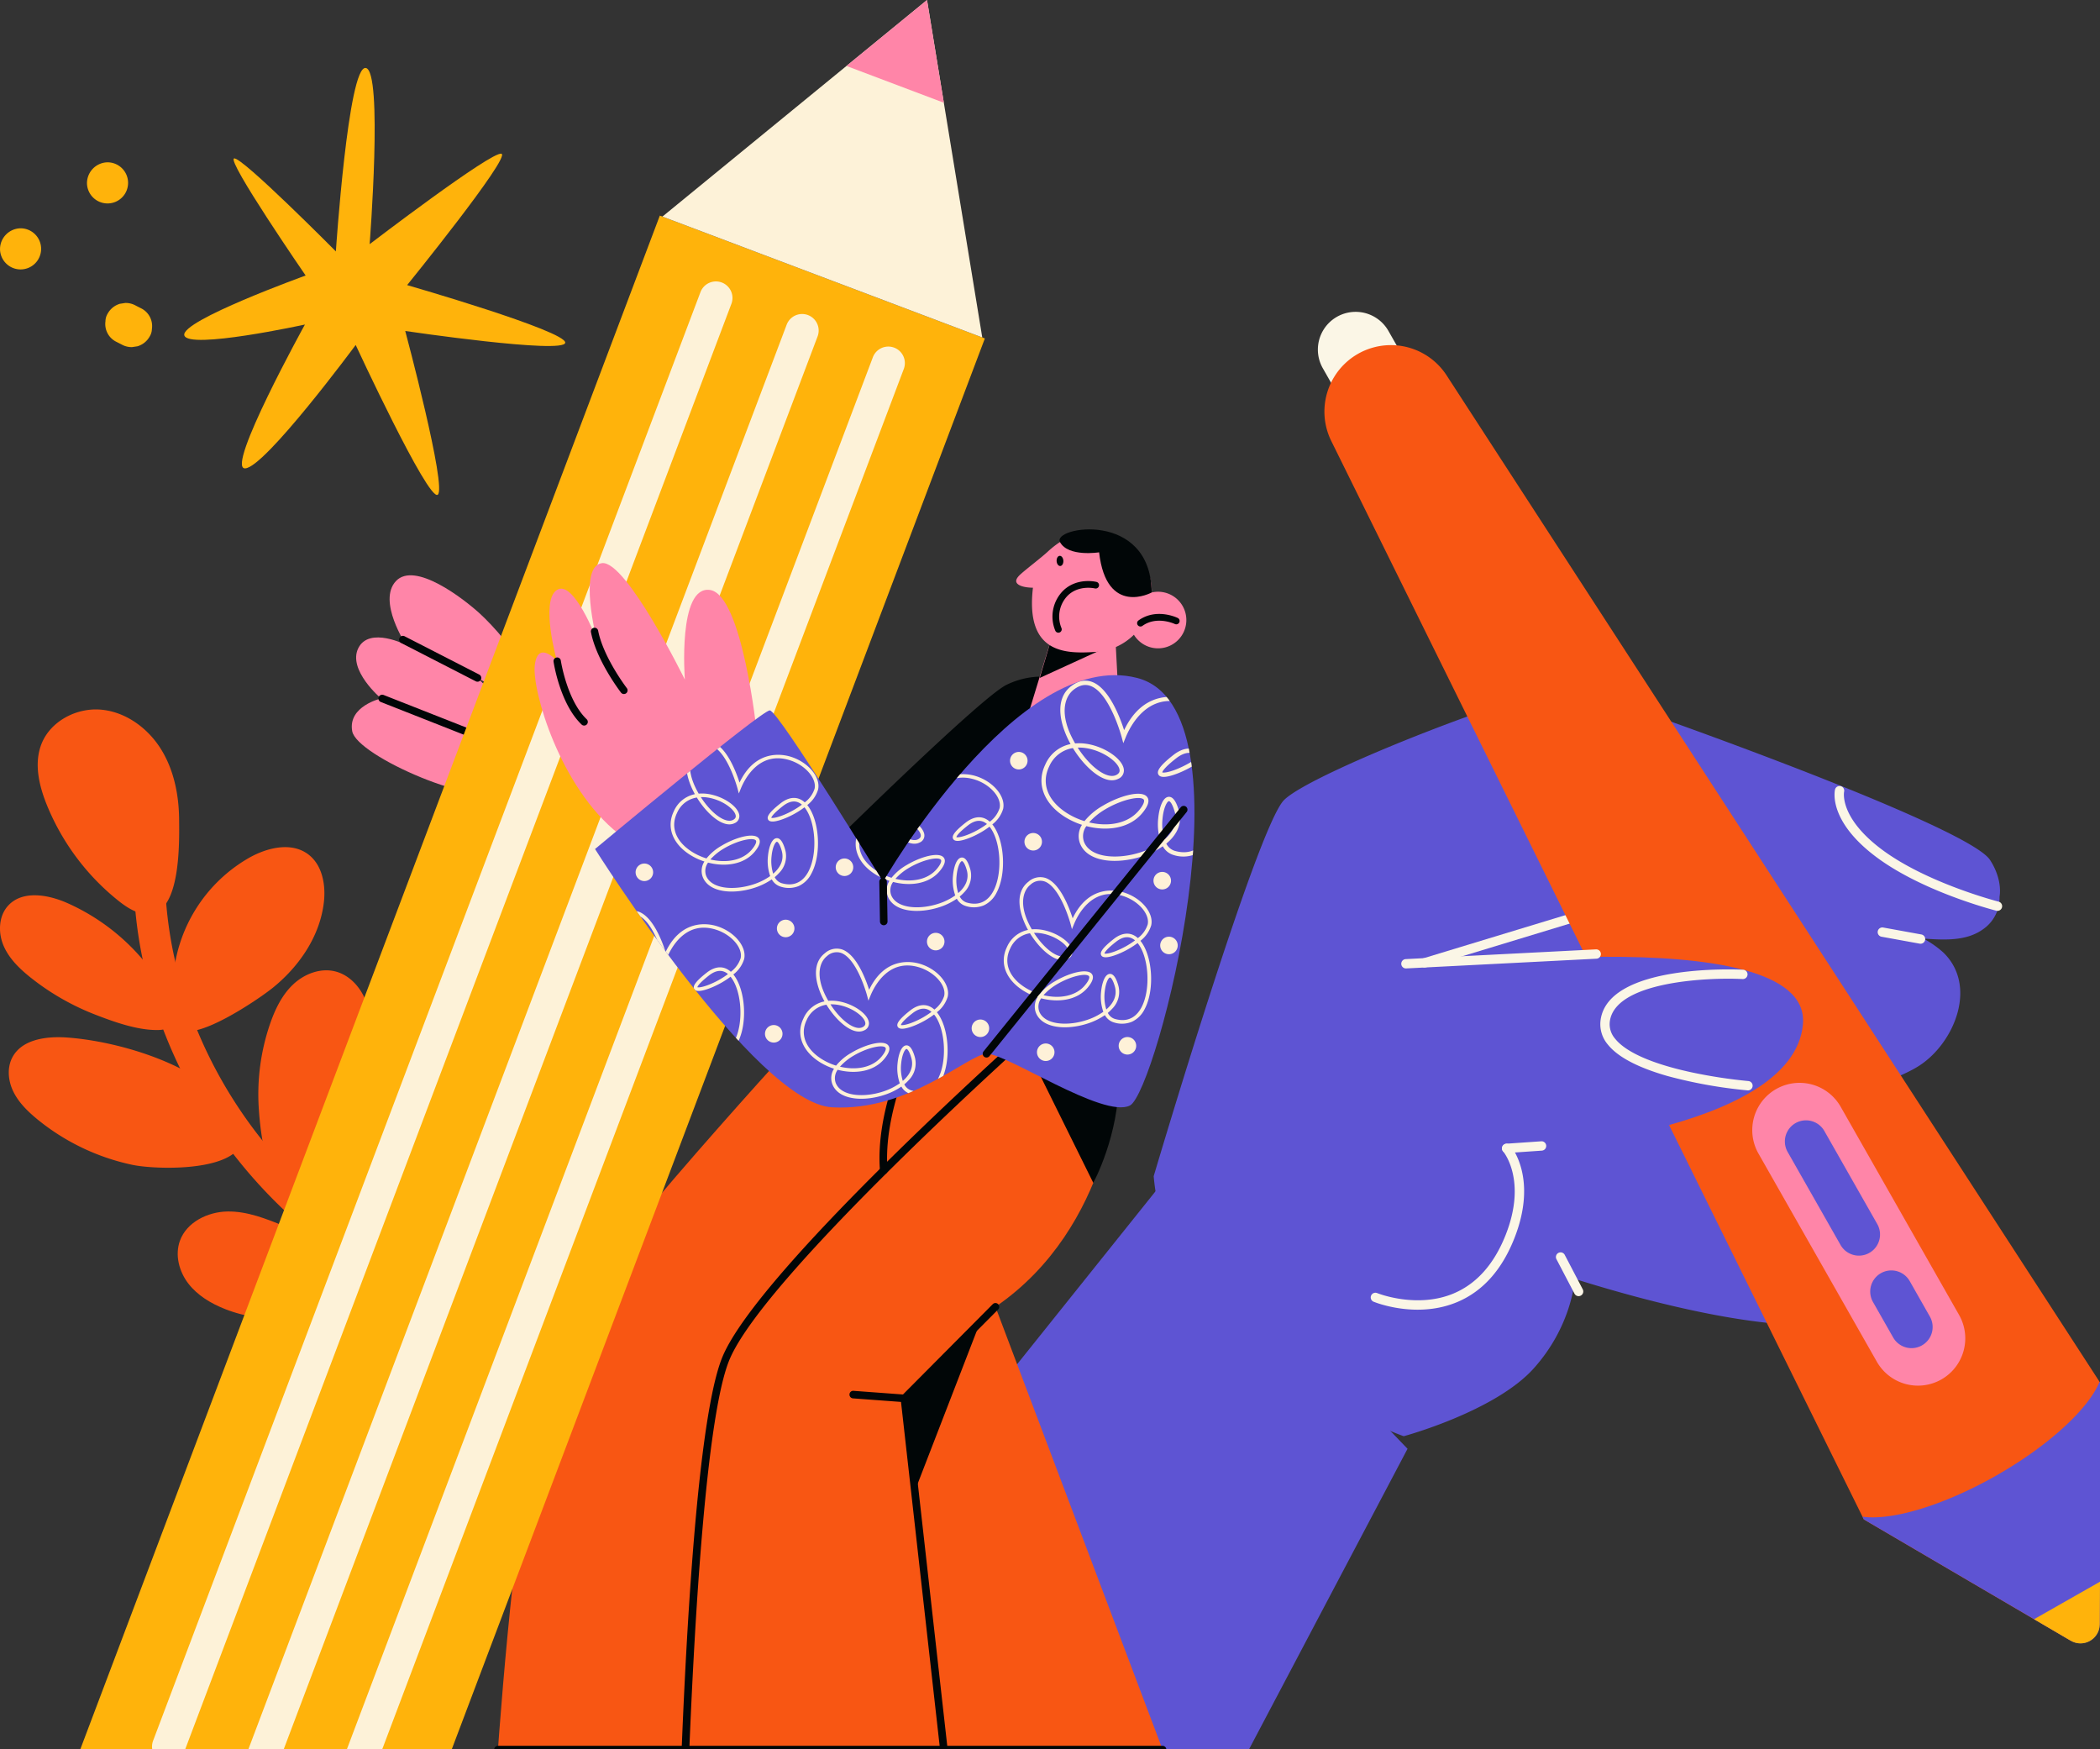 <svg xmlns="http://www.w3.org/2000/svg" xmlns:xlink="http://www.w3.org/1999/xlink" width="706" height="588" viewBox="0 0 706 588">
  <rect x="0" y="0" width="706" height="588" fill="#333333" stroke="none"/>
  <defs>
    <clipPath id="clip-path">
      <rect id="사각형_195" data-name="사각형 195" width="706" height="588" fill="#fff" stroke="#707070" stroke-width="1"/>
    </clipPath>
    <clipPath id="clip-path-2">
      <rect id="사각형_196" data-name="사각형 196" width="168.46" height="205.02" fill="none"/>
    </clipPath>
    <clipPath id="clip-path-3">
      <rect id="사각형_193" data-name="사각형 193" width="706.431" height="728.012" fill="none"/>
    </clipPath>
    <clipPath id="clip-path-4">
      <path id="패스_314" data-name="패스 314" d="M575.054,293.364c40.186,10.328,6.483,139.109-2.386,143.721-4.814,2.5-16.739-2.938-27.656-8.38-9.192-4.583-17.672-9.166-20.592-9-6.387.355-25.991,19.429-51.89,18.011s-79.72-86.836-79.72-86.836,55.92-46.6,58.758-46.6,38.084,57.6,38.084,57.6,39.829-69.434,77.946-69.442a29.85,29.85,0,0,1,7.457.933" transform="translate(-392.809 -292.431)" fill="none"/>
    </clipPath>
  </defs>
  <g id="마스크_그룹_6" data-name="마스크 그룹 6" clip-path="url(#clip-path)">
    <g id="그룹_78" data-name="그룹 78" transform="translate(0 238.49)">
      <g id="그룹_78-2" data-name="그룹 78" clip-path="url(#clip-path-2)">
        <path id="패스_321" data-name="패스 321" d="M18.385,64.037c4.269,58.034,45.878,111.2,101.185,129.3a5.276,5.276,0,1,1-3.28,10.029C57.023,183.973,12.437,127,7.862,64.811a5.276,5.276,0,0,1,10.523-.774" transform="translate(37.405)" fill="#f85613"/>
        <path id="패스_322" data-name="패스 322" d="M164.952,94.206c3.057,5.218,6.975,13.474-2.211,13.568-6.815.07-14.663-2.741-20.931-5.177a83.236,83.236,0,0,1-21.669-12.416c-3.741-2.979-7.321-6.418-9.183-10.823s-1.638-9.97,1.625-13.466c4.774-5.117,13.214-3.686,19.632-.895a71.279,71.279,0,0,1,32.737,29.209" transform="translate(-109.786)" fill="#f85613"/>
        <path id="패스_323" data-name="패스 323" d="M105.176,48.732c4.689,3.542,5.9,10.161,5.244,16-1.282,11.453-8.3,21.7-17.287,28.924-4.6,3.7-27.126,19.151-31.86,13.22-2.6-3.262-1.81-12.226-1.545-16.123A51,51,0,0,1,84.663,50.229c6.266-3.712,14.7-5.887,20.513-1.5" transform="translate(-1.529)" fill="#f85613"/>
        <path id="패스_324" data-name="패스 324" d="M149.6,13.247c4.407,7.02,6.091,15.475,6.16,23.763.059,7.128.65,31.212-10.039,31.76-3.89.2-7.437-2.108-10.479-4.54A79.59,79.59,0,0,1,111.3,32.124c-2.637-6.506-4.382-13.924-1.834-20.464C112.474,3.937,121.286-.664,129.541.078S145.192,6.227,149.6,13.247" transform="translate(-95.543)" fill="#f85613"/>
        <path id="패스_325" data-name="패스 325" d="M162.845,135.862C175.855,156,137.411,155.1,128.061,153.05a75.149,75.149,0,0,1-32.115-15.565c-3.059-2.562-5.97-5.445-7.717-9.033s-2.175-8-.3-11.525c3.232-6.063,11.427-7.117,18.281-6.64,17.685,1.233,46.275,9.541,56.633,25.575" transform="translate(-83.753)" fill="#f85613"/>
        <path id="패스_326" data-name="패스 326" d="M69.639,88.062c5.093,1.266,8.915,5.774,10.6,10.745s1.545,10.367,1.008,15.588c-1.374,13.359-5.913,40.892-19.243,47.848-14.842,7.746-17.533-19.584-18.069-28.36a72.908,72.908,0,0,1,3.76-28.05c1.684-4.9,3.979-9.738,7.728-13.315s9.186-5.706,14.215-4.456" transform="translate(43.05)" fill="#f85613"/>
        <path id="패스_327" data-name="패스 327" d="M25.84,122.032c5.094,1.266,8.916,5.774,10.6,10.745s1.545,10.367,1.008,15.588c-1.374,13.358-5.912,40.892-19.243,47.848C3.364,203.959.673,176.629.137,167.853A72.908,72.908,0,0,1,3.9,139.8c1.684-4.9,3.979-9.738,7.728-13.315s9.186-5.706,14.215-4.456" transform="translate(130.648)" fill="#f85613"/>
        <path id="패스_328" data-name="패스 328" d="M79.5,173.752c7.72,3.154,40.33,10.653,25.289,23.025-11.84,9.738-31.715,10.183-45.341,4.8-4.73-1.868-9.275-4.569-12.372-8.6s-4.537-9.567-2.816-14.352c2.257-6.275,9.344-9.749,16.012-9.853s13.054,2.461,19.228,4.983" transform="translate(16.223)" fill="#f85613"/>
      </g>
    </g>
    <g id="그룹_77" data-name="그룹 77" transform="translate(0 0.008)">
      <g id="그룹_72" data-name="그룹 72">
        <g id="그룹_71" data-name="그룹 71" clip-path="url(#clip-path-3)">
          <path id="패스_174" data-name="패스 174" d="M322.98,378.825a12.805,12.805,0,0,0,5.25-10.676c.663-4.089-.791-8.783-3.228-12.459-8.1-12.215-132.443-55.917-140.79-57.882s-87.4,28.325-96.587,37.86S43.871,462.045,43.871,462.045c5.054,59.6,84.055,87.409,84.055,87.409s30.685-8.287,43.709-22.8,13.8-30.078,13.8-30.078c55.755,17.449,87.2,17.879,92.381,12.468s1.368-13.372,1.368-13.372l-10.769-54.235c-.194-.976,8.1-4.432,8.873-4.812,4.34-2.127,8.7-4.207,13.049-6.322,3.64-1.771,7.563-3.239,10.968-5.449,11.689-7.589,19.643-26.688,8.079-37.96a33.626,33.626,0,0,0-6.712-4.721c1.1.075,2.2.144,3.3.2,5.876.293,12.1.136,17-3.547" transform="translate(343.991 -66.654)" fill="#5e54d3"/>
          <path id="패스_175" data-name="패스 175" d="M214.908,412.819a1.566,1.566,0,0,0,.884-.008L275.8,394.572a1.571,1.571,0,0,0-.914-3.006l-60.012,18.239a1.571,1.571,0,0,0,.029,3.014" transform="translate(263.606 -87.65)" fill="#fbf6e6"/>
          <path id="패스_176" data-name="패스 176" d="M320.221,191.614h0a12.691,12.691,0,0,1-17.306-4.757L284.243,154.03a12.691,12.691,0,0,1,22.063-12.549l18.672,32.828a12.691,12.691,0,0,1-4.757,17.306" transform="translate(160.476 -30.238)" fill="#fbf6e6"/>
          <path id="패스_177" data-name="패스 177" d="M261.175,498.859l-.27,41.809-.158,24.509-.093,14.3q-1.144.842-2.353,1.628a47.534,47.534,0,0,1-7.376,3.913l-12.34-7.231L217.439,565.39l-36.088-21.148-.462-.932L2.315,181.728A22.347,22.347,0,0,1,41.1,159.67L260.6,497.98Z" transform="translate(445.256 -33.467)" fill="#f85613"/>
          <path id="패스_178" data-name="패스 178" d="M80.286,599.389l-.27,41.809-.158,24.509L79.765,680v.006a6.463,6.463,0,0,1-9.73,5.535L57.7,678.313,36.55,665.92.462,644.772,0,643.84c9.675,1.422,27.081-3.638,44.915-13.781s31.07-22.506,34.8-31.548Z" transform="translate(626.145 -133.997)" fill="#5e54d3"/>
          <path id="패스_179" data-name="패스 179" d="M22.719,685.094l-.093,14.3v.006a6.462,6.462,0,0,1-9.73,5.535L.555,697.7Z" transform="translate(683.282 -153.382)" fill="#ffb30b"/>
          <path id="패스_180" data-name="패스 180" d="M122.49,568.725h0a15.9,15.9,0,0,1-21.683-5.96L61,492.776a15.9,15.9,0,0,1,27.644-15.723l39.809,69.989a15.9,15.9,0,0,1-5.961,21.683" transform="translate(530.173 -105.004)" fill="#ff85a8"/>
          <path id="패스_181" data-name="패스 181" d="M124.24,529.808h0a7.105,7.105,0,0,1-9.688-2.663L96.766,495.873a7.1,7.1,0,1,1,12.351-7.025L126.9,520.12a7.1,7.1,0,0,1-2.663,9.688" transform="translate(504.219 -108.641)" fill="#5e54d3"/>
          <path id="패스_182" data-name="패스 182" d="M90.441,575.46h0a7.1,7.1,0,0,1-9.688-2.663l-6.778-11.917a7.1,7.1,0,0,1,12.351-7.025L93.1,565.772a7.1,7.1,0,0,1-2.663,9.688" transform="translate(555.705 -123.195)" fill="#5e54d3"/>
          <path id="패스_183" data-name="패스 183" d="M265.616,437.113c3.279-36.8-136.45-17.808-136.45-17.808L169,479.663s93.337-5.752,96.617-42.55" transform="translate(340.511 -92.779)" fill="#5e54d3"/>
          <path id="패스_184" data-name="패스 184" d="M217.942,417.552a1.582,1.582,0,0,0,.509.057l63.935-3.267a1.571,1.571,0,1,0-.161-3.137l-63.934,3.267a1.571,1.571,0,0,0-.349,3.08" transform="translate(254.293 -92.062)" fill="#fbf6e6"/>
          <path id="패스_185" data-name="패스 185" d="M241.544,498.218a1.584,1.584,0,0,0,.538.056l11.758-.812a1.571,1.571,0,0,0-.217-3.134l-11.759.812a1.571,1.571,0,0,0-.321,3.078" transform="translate(264.55 -110.672)" fill="#fbf6e6"/>
          <path id="패스_186" data-name="패스 186" d="M278.05,545.669c-12.431,5.278-25.662-.012-25.872-.1a1.571,1.571,0,0,0-1.2,2.9,30.688,30.688,0,0,0,3.126,1.045c4.98,1.414,15.14,3.289,25.145-.946,8.478-3.589,14.9-10.761,19.081-21.313,8.026-20.241-.987-30.908-1.375-31.353a1.571,1.571,0,0,0-2.367,2.066c.082.094,8.15,9.649.823,28.129-3.858,9.73-9.7,16.313-17.359,19.567" transform="translate(210.752 -110.906)" fill="#fbf6e6"/>
          <path id="패스_187" data-name="패스 187" d="M231.583,557.1a1.57,1.57,0,0,0,1.82-2.239l-6.057-11.582a1.57,1.57,0,0,0-2.783,1.456l6.057,11.582a1.563,1.563,0,0,0,.963.783" transform="translate(298.701 -121.444)" fill="#fbf6e6"/>
          <path id="패스_188" data-name="패스 188" d="M91.626,406.875a1.571,1.571,0,0,0-.648-2.812l-12.859-2.337a1.571,1.571,0,0,0-.562,3.091l12.859,2.337a1.565,1.565,0,0,0,1.21-.279" transform="translate(554.971 -89.935)" fill="#fbf6e6"/>
          <path id="패스_189" data-name="패스 189" d="M198.8,423.12a1.571,1.571,0,1,0,.159-3.137c-1.842-.094-45.159-2.077-47.863,16.851a10.537,10.537,0,0,0,2.422,8.3c3.856,4.837,11.816,8.24,20.112,10.6a159.638,159.638,0,0,0,26.894,4.812,1.571,1.571,0,0,0,.259-3.131,169.026,169.026,0,0,1-19.225-2.958c-13.123-2.843-21.969-6.741-25.585-11.277a7.419,7.419,0,0,1-1.768-5.9c1.909-13.369,32.838-14.752,44.594-14.158" transform="translate(387.015 -94.005)" fill="#fbf6e6"/>
          <path id="패스_190" data-name="패스 190" d="M95.208,381.772c1.215.345,1.968.539,2.13.58a1.57,1.57,0,0,0,.775-3.044c-.24-.061-24.228-6.245-39.342-17.588-14.275-10.713-12.641-19.21-12.6-19.382a1.571,1.571,0,0,0-3.05-.75c-.106.423-2.421,10.494,13.768,22.645,13.1,9.831,31.988,15.74,38.323,17.539" transform="translate(573.804 -76.21)" fill="#fbf6e6"/>
          <path id="패스_191" data-name="패스 191" d="M300.511,584.595v135.25l40.469,70.811,99.358-188.35-5.741-5.976L356.289,514.9l-.667.836Z" transform="translate(32.862 -115.279)" fill="#5e54d3"/>
          <path id="패스_192" data-name="패스 192" d="M507.438,818.331v-35.2l-112.724,3.118v37.872s76.634,19.6,112.724-5.792" transform="translate(-107.35 -175.331)" fill="#fef1d8"/>
          <path id="패스_193" data-name="패스 193" d="M524.9,784.784a1.271,1.271,0,0,0-1.247,1.295l.745,39.508a1.271,1.271,0,0,0,1.271,1.247h.024a1.271,1.271,0,0,0,1.246-1.295l-.745-39.508a1.278,1.278,0,0,0-1.294-1.246" transform="translate(-226.932 -175.701)" fill="#010607"/>
          <path id="패스_194" data-name="패스 194" d="M506.984,784.773a1.271,1.271,0,0,0-1.246,1.294l.745,39.507a1.271,1.271,0,0,0,1.271,1.247h.024a1.271,1.271,0,0,0,1.246-1.294l-.745-39.508a1.267,1.267,0,0,0-1.295-1.246" transform="translate(-195.104 -175.698)" fill="#010607"/>
          <path id="패스_195" data-name="패스 195" d="M489.655,784.762a1.272,1.272,0,0,0-1.245,1.3l.871,42.256a1.271,1.271,0,0,0,1.27,1.245h.026a1.272,1.272,0,0,0,1.245-1.3l-.871-42.256a1.27,1.27,0,0,0-1.3-1.245" transform="translate(-164.453 -175.696)" fill="#010607"/>
          <path id="패스_196" data-name="패스 196" d="M469.532,785.372a1.272,1.272,0,0,0-1.245,1.3l.871,42.256a1.271,1.271,0,0,0,1.27,1.245h.026a1.272,1.272,0,0,0,1.245-1.3l-.871-42.256a1.285,1.285,0,0,0-1.3-1.245" transform="translate(-128.712 -175.833)" fill="#010607"/>
          <path id="패스_197" data-name="패스 197" d="M447.19,784.736a1.272,1.272,0,0,0-1.245,1.3l.871,42.256a1.271,1.271,0,0,0,1.27,1.245h.026a1.272,1.272,0,0,0,1.245-1.3l-.87-42.256a1.263,1.263,0,0,0-1.3-1.245" transform="translate(-89.03 -175.69)" fill="#010607"/>
          <path id="패스_198" data-name="패스 198" d="M426.984,782.951a1.272,1.272,0,0,0-1.245,1.3l.871,42.256a1.271,1.271,0,0,0,1.27,1.245h.026a1.272,1.272,0,0,0,1.245-1.3L428.28,784.2a1.293,1.293,0,0,0-1.3-1.245" transform="translate(-53.142 -175.291)" fill="#010607"/>
          <path id="패스_199" data-name="패스 199" d="M406.809,781.5a1.272,1.272,0,0,0-1.245,1.3l.871,42.256a1.271,1.271,0,0,0,1.27,1.245h.026a1.272,1.272,0,0,0,1.245-1.3l-.871-42.256a1.3,1.3,0,0,0-1.3-1.245" transform="translate(-17.309 -174.965)" fill="#010607"/>
          <path id="패스_200" data-name="패스 200" d="M491.761,829.352s-107.618,52.877-112.61,55.373-2.359,6.073-2.359,6.073l157.184-5.331c13.782-12,33.6-1.383,33.6-1.383l49.409-1.433c8.179-25.627-12.016-57.5-12.016-57.5-45.3,26.812-113.206,4.2-113.206,4.2" transform="translate(-204.398 -184.738)" fill="#367c11"/>
          <path id="패스_201" data-name="패스 201" d="M558.265,844.2c-.146,0-.295.006-.445.018a1.271,1.271,0,0,0,.2,2.533c3.99-.331,7.646,8.061,8.6,11.023a1.271,1.271,0,0,0,1.21.882,1.25,1.25,0,0,0,.389-.061,1.268,1.268,0,0,0,.82-1.6c-.428-1.335-4.3-12.8-10.777-12.8" transform="translate(-294.698 -189.003)" fill="#010607"/>
          <path id="패스_202" data-name="패스 202" d="M569.12,850.471a1.271,1.271,0,0,0,.2,2.533c4.045-.34,7.646,8.061,8.6,11.025a1.271,1.271,0,0,0,2.42-.778c-.438-1.365-4.474-13.32-11.221-12.78" transform="translate(-314.767 -190.403)" fill="#010607"/>
          <path id="패스_203" data-name="패스 203" d="M545.052,838.8a1.271,1.271,0,0,0,.2,2.533c3.979-.315,7.645,8.06,8.6,11.023a1.273,1.273,0,0,0,1.21.882,1.256,1.256,0,0,0,.39-.061,1.269,1.269,0,0,0,.821-1.6c-.439-1.365-4.429-13.323-11.223-12.78" transform="translate(-272.021 -187.791)" fill="#010607"/>
          <path id="패스_204" data-name="패스 204" d="M642.4,912.71l.342-9.842L485.563,908.2v4.511Z" transform="translate(-313.168 -202.138)" fill="#367c11"/>
          <path id="패스_205" data-name="패스 205" d="M485.154,906.563a1.271,1.271,0,0,0,.042,2.54h.044l157.183-5.332a1.269,1.269,0,0,0,1.227-1.312,1.292,1.292,0,0,0-1.312-1.227Z" transform="translate(-312.802 -201.772)" fill="#010607"/>
          <path id="패스_206" data-name="패스 206" d="M426.382,911.9l1.638-12.658-49.41,1.432,3.957,11.226Z" transform="translate(-15.434 -201.326)" fill="#367c11"/>
          <path id="패스_207" data-name="패스 207" d="M427.677,898.853l-49.284.463a1.271,1.271,0,0,0,.012,2.541h.012l49.284-.463a1.271,1.271,0,0,0-.012-2.541Z" transform="translate(-15.228 -201.239)" fill="#010607"/>
          <path id="패스_208" data-name="패스 208" d="M416.913,832.147c-.279.152-6.9,3.818-13.84,12.2-6.386,7.709-14.224,21.035-15.31,40.739a1.271,1.271,0,0,0,1.2,1.339l.071,0a1.271,1.271,0,0,0,1.267-1.2c2-36.28,27.573-50.7,27.831-50.847a1.271,1.271,0,0,0-1.218-2.23" transform="translate(-13.307 -186.27)" fill="#010607"/>
          <path id="패스_209" data-name="패스 209" d="M572.2,890.971a1.963,1.963,0,0,0,.489,1.566c4.066,4.821,53.138,6.72,62.934,7.052h.043a1.27,1.27,0,0,0,.042-2.54c-27.724-.939-57.649-3.419-60.911-5.993,1.185-2.533,14.457-6.861,26.68-9.451a1.271,1.271,0,0,0,.823-1.9l-5.138-8.45a1.271,1.271,0,1,0-2.172,1.32L599.2,879.5c-7.963,1.771-26.307,6.388-27,11.473" transform="translate(-374.584 -194.923)" fill="#010607"/>
          <path id="패스_210" data-name="패스 210" d="M565.972,841.226a1.271,1.271,0,1,0-.99-2.341c-2.252.954-55.2,23.419-60.661,28.386a3.987,3.987,0,0,0-1.3,3.185c.222,6.8,15.179,18.922,16.884,20.282a1.27,1.27,0,1,0,1.583-1.987c-4.377-3.491-15.773-13.6-15.927-18.378a1.457,1.457,0,0,1,.463-1.223c4.268-3.883,44.719-21.474,59.943-27.926" transform="translate(-250.72 -187.791)" fill="#010607"/>
          <path id="패스_211" data-name="패스 211" d="M541.06,841.066a1.27,1.27,0,0,0-1.645-.722c-.168.064-16.938,6.615-33.492,13.475-34.252,14.192-34.252,15.707-34.252,17.045,0,3.354,10.88,15.164,15.559,20.087a1.271,1.271,0,0,0,1.842-1.751c-6.728-7.081-14.047-15.727-14.8-18.055,3.758-3.39,42.175-19.108,66.065-28.435a1.269,1.269,0,0,0,.722-1.645" transform="translate(-200.788 -188.12)" fill="#010607"/>
          <path id="패스_212" data-name="패스 212" d="M567.553,878.341a2.732,2.732,0,1,0,3.007-2.426,2.732,2.732,0,0,0-3.007,2.426" transform="translate(-307.046 -196.1)" fill="#010607"/>
          <path id="패스_213" data-name="패스 213" d="M556.048,870.467a2.732,2.732,0,1,0,3.007-2.426,2.733,2.733,0,0,0-3.007,2.426" transform="translate(-286.61 -194.338)" fill="#010607"/>
          <path id="패스_214" data-name="패스 214" d="M544.364,865.982a2.732,2.732,0,1,0,3.007-2.427,2.733,2.733,0,0,0-3.007,2.427" transform="translate(-265.858 -193.333)" fill="#010607"/>
          <path id="패스_215" data-name="패스 215" d="M532.577,860.16a2.732,2.732,0,1,0,3.007-2.427,2.733,2.733,0,0,0-3.007,2.427" transform="translate(-244.924 -192.03)" fill="#010607"/>
          <path id="패스_216" data-name="패스 216" d="M520.313,854.7a2.732,2.732,0,1,0,3.007-2.427,2.732,2.732,0,0,0-3.007,2.427" transform="translate(-223.14 -190.807)" fill="#010607"/>
          <path id="패스_217" data-name="패스 217" d="M507.03,849.033a2.732,2.732,0,1,0,3.007-2.427,2.733,2.733,0,0,0-3.007,2.427" transform="translate(-199.548 -189.539)" fill="#010607"/>
          <path id="패스_218" data-name="패스 218" d="M494.133,844.173a2.732,2.732,0,1,0,3.007-2.427,2.732,2.732,0,0,0-3.007,2.427" transform="translate(-176.642 -188.451)" fill="#010607"/>
          <path id="패스_219" data-name="패스 219" d="M409.443,884.7a2.732,2.732,0,1,0,3.007-2.427,2.733,2.733,0,0,0-3.007,2.427" transform="translate(-26.224 -197.524)" fill="#010607"/>
          <path id="패스_220" data-name="패스 220" d="M410.811,897.516a2.732,2.732,0,1,0,3.007-2.427,2.733,2.733,0,0,0-3.007,2.427" transform="translate(-28.654 -200.393)" fill="#010607"/>
          <path id="패스_221" data-name="패스 221" d="M405.923,869.885a2.732,2.732,0,1,0,3.007-2.426,2.732,2.732,0,0,0-3.007,2.426" transform="translate(-19.972 -194.207)" fill="#010607"/>
          <path id="패스_222" data-name="패스 222" d="M398.805,857.758a2.732,2.732,0,1,0,3.007-2.427,2.733,2.733,0,0,0-3.007,2.427" transform="translate(-7.33 -191.492)" fill="#010607"/>
          <path id="패스_223" data-name="패스 223" d="M389.58,846.847a2.732,2.732,0,1,0,3.007-2.427,2.732,2.732,0,0,0-3.007,2.427" transform="translate(9.057 -189.049)" fill="#010607"/>
          <path id="패스_224" data-name="패스 224" d="M562.2,887.893a2.732,2.732,0,1,0,3.835.472,2.732,2.732,0,0,0-3.835-.472" transform="translate(-295.706 -198.656)" fill="#010607"/>
          <path id="패스_225" data-name="패스 225" d="M552.579,898.576a2.732,2.732,0,1,0,2.605-2.853,2.731,2.731,0,0,0-2.605,2.853" transform="translate(-280.472 -200.538)" fill="#010607"/>
          <path id="패스_226" data-name="패스 226" d="M379.968,888.777a1.271,1.271,0,0,0,1.261,1.279h.009a1.27,1.27,0,0,0,1.271-1.261c.213-32,16.444-35.68,17.154-35.825a1.271,1.271,0,0,0-.485-2.495c-.775.151-18.981,4.054-19.21,38.3" transform="translate(10.843 -190.403)" fill="#010607"/>
          <path id="패스_227" data-name="패스 227" d="M554.333,769.052a3.917,3.917,0,0,0-2.936,2.959c-2.486,10.928,40.928,50.607,45.886,55.095a1.271,1.271,0,0,0,1.992-1.5c-3.082-6.238-30.53-60.826-44.942-56.549M593.72,820.37c-18-16.85-41.32-41.316-39.844-47.794.089-.391.3-.826,1.18-1.088a3.675,3.675,0,0,1,1.043-.144c3.409,0,10.571,4.076,24.4,26,5.381,8.528,10.2,17.309,13.216,23.022" transform="translate(-320.843 -172.125)" fill="#010607"/>
          <path id="패스_228" data-name="패스 228" d="M558.15,797.269a3.914,3.914,0,0,0-1.4,3.926c2.386,10.95,58.538,28.448,64.933,30.407a1.271,1.271,0,0,0,1.164-2.209c-5.44-4.339-53.467-42.1-64.695-32.124m35.706,14.512c8.492,5.438,16.58,11.343,21.739,15.234-23.454-7.613-54.95-19.869-56.365-26.362a1.416,1.416,0,0,1,.608-1.485,5.392,5.392,0,0,1,3.719-1.1c4.477,0,13.224,2.781,30.3,13.716" transform="translate(-348.919 -178.122)" fill="#010607"/>
          <path id="패스_229" data-name="패스 229" d="M639.614,840.8V805.6L526.89,808.722v37.871s76.634,19.6,112.724-5.792" transform="translate(-342.11 -180.362)" fill="#fef1d8"/>
          <path id="패스_230" data-name="패스 230" d="M655.435,807.181h-.025a1.272,1.272,0,0,0-1.246,1.3l.761,39.507a1.27,1.27,0,0,0,1.27,1.246h.025a1.271,1.271,0,0,0,1.246-1.3l-.761-39.507a1.27,1.27,0,0,0-1.27-1.246" transform="translate(-458.741 -180.715)" fill="#010607"/>
          <path id="패스_231" data-name="패스 231" d="M637.765,807.181h-.025a1.272,1.272,0,0,0-1.246,1.3l.761,39.507a1.271,1.271,0,0,0,1.271,1.246h.025a1.272,1.272,0,0,0,1.246-1.3l-.761-39.507a1.271,1.271,0,0,0-1.271-1.246" transform="translate(-427.357 -180.715)" fill="#010607"/>
          <path id="패스_232" data-name="패스 232" d="M620.677,807.181h-.028a1.27,1.27,0,0,0-1.243,1.3l.886,42.255a1.271,1.271,0,0,0,1.269,1.244h.028a1.272,1.272,0,0,0,1.244-1.3l-.885-42.256a1.271,1.271,0,0,0-1.27-1.243" transform="translate(-397.132 -180.715)" fill="#010607"/>
          <path id="패스_233" data-name="패스 233" d="M600.837,807.8h-.028a1.27,1.27,0,0,0-1.243,1.3l.884,42.255a1.271,1.271,0,0,0,1.27,1.244h.028a1.271,1.271,0,0,0,1.243-1.3l-.884-42.255a1.271,1.271,0,0,0-1.27-1.244" transform="translate(-361.892 -180.855)" fill="#010607"/>
          <path id="패스_234" data-name="패스 234" d="M578.779,807.181a1.271,1.271,0,0,0-1.244,1.3l.886,42.255a1.271,1.271,0,0,0,1.27,1.244h.028a1.271,1.271,0,0,0,1.243-1.3l-.886-42.256a1.309,1.309,0,0,0-1.3-1.243" transform="translate(-322.764 -180.715)" fill="#010607"/>
          <path id="패스_235" data-name="패스 235" d="M558.883,805.409h-.028a1.27,1.27,0,0,0-1.243,1.3l.885,42.256a1.27,1.27,0,0,0,1.269,1.243h.028a1.27,1.27,0,0,0,1.243-1.3l-.886-42.256a1.27,1.27,0,0,0-1.269-1.244" transform="translate(-287.378 -180.319)" fill="#010607"/>
          <path id="패스_236" data-name="패스 236" d="M538.99,803.967h-.028a1.27,1.27,0,0,0-1.243,1.3l.885,42.256a1.271,1.271,0,0,0,1.269,1.244h.028a1.271,1.271,0,0,0,1.244-1.3l-.885-42.256a1.271,1.271,0,0,0-1.27-1.243" transform="translate(-252.046 -179.996)" fill="#010607"/>
          <path id="패스_237" data-name="패스 237" d="M623.936,851.823S516.319,904.7,511.326,907.2s-2.358,6.073-2.358,6.073l157.183-5.331c13.782-12,33.6-1.384,33.6-1.384l49.409-1.432c8.179-25.627-12.016-57.5-12.016-57.5-45.3,26.811-113.207,4.2-113.207,4.2" transform="translate(-439.157 -189.769)" fill="#367c11"/>
          <path id="패스_238" data-name="패스 238" d="M690,866.689a1.271,1.271,0,1,0,.2,2.533c4.02-.315,7.645,8.06,8.6,11.024a1.271,1.271,0,0,0,1.209.881,1.287,1.287,0,0,0,.389-.061,1.269,1.269,0,0,0,.82-1.6c-.438-1.364-4.48-13.314-11.221-12.78" transform="translate(-529.458 -194.035)" fill="#010607"/>
          <path id="패스_239" data-name="패스 239" d="M701.3,872.943a1.271,1.271,0,1,0,.2,2.533c4.021-.324,7.645,8.061,8.6,11.023a1.27,1.27,0,0,0,2.418-.777c-.438-1.364-4.49-13.317-11.221-12.779" transform="translate(-549.528 -195.435)" fill="#010607"/>
          <path id="패스_240" data-name="패스 240" d="M677.228,861.274a1.271,1.271,0,0,0,.2,2.533c4.009-.325,7.645,8.061,8.6,11.024a1.271,1.271,0,0,0,2.419-.778c-.438-1.366-4.487-13.31-11.221-12.779" transform="translate(-506.779 -192.822)" fill="#010607"/>
          <path id="패스_241" data-name="패스 241" d="M774.579,935.181l.342-9.842L617.739,930.67v4.511Z" transform="translate(-547.927 -207.169)" fill="#367c11"/>
          <path id="패스_242" data-name="패스 242" d="M617.33,929.034a1.271,1.271,0,0,0,.042,2.54.414.414,0,0,0,.044,0L774.6,926.241a1.269,1.269,0,0,0,1.227-1.312,1.283,1.283,0,0,0-1.312-1.227Z" transform="translate(-547.562 -206.802)" fill="#010607"/>
          <path id="패스_243" data-name="패스 243" d="M558.557,934.369l1.638-12.658-49.41,1.432,3.957,11.226Z" transform="translate(-250.193 -206.357)" fill="#367c11"/>
          <path id="패스_244" data-name="패스 244" d="M559.853,921.325l-49.283.462a1.271,1.271,0,0,0,.012,2.541h.012l49.284-.462a1.271,1.271,0,0,0-.012-2.541Z" transform="translate(-249.989 -206.271)" fill="#010607"/>
          <path id="패스_245" data-name="패스 245" d="M549.089,854.619c-.279.152-6.9,3.818-13.84,12.2-6.385,7.709-14.224,21.036-15.31,40.741a1.271,1.271,0,0,0,1.2,1.338h.07a1.271,1.271,0,0,0,1.267-1.2c2-36.28,27.573-50.705,27.831-50.847a1.271,1.271,0,0,0-1.218-2.23" transform="translate(-248.067 -191.301)" fill="#010607"/>
          <path id="패스_246" data-name="패스 246" d="M704.376,913.442a1.964,1.964,0,0,0,.489,1.566c4.065,4.82,53.138,6.719,62.932,7.05a.419.419,0,0,0,.044,0,1.27,1.27,0,0,0,.043-2.54c-27.723-.939-57.646-3.419-60.911-5.992,1.185-2.533,14.457-6.862,26.681-9.452a1.27,1.27,0,0,0,.822-1.9l-5.138-8.451a1.27,1.27,0,1,0-2.171,1.32l4.212,6.927c-7.964,1.771-26.309,6.389-27,11.473" transform="translate(-609.344 -199.954)" fill="#010607"/>
          <path id="패스_247" data-name="패스 247" d="M698.147,863.7a1.271,1.271,0,1,0-.99-2.341c-2.252.954-55.2,23.419-60.662,28.385a3.993,3.993,0,0,0-1.294,3.186c.22,6.8,15.179,18.922,16.884,20.282a1.27,1.27,0,0,0,1.584-1.987c-4.378-3.491-15.774-13.6-15.928-18.378a1.445,1.445,0,0,1,.464-1.222c4.268-3.883,44.717-21.475,59.943-27.925" transform="translate(-485.479 -192.822)" fill="#010607"/>
          <path id="패스_248" data-name="패스 248" d="M673.236,863.537a1.269,1.269,0,0,0-1.645-.722c-.168.064-16.938,6.616-33.492,13.474-34.252,14.192-34.252,15.708-34.252,17.046,0,3.354,10.88,15.164,15.559,20.087a1.271,1.271,0,0,0,1.842-1.751c-6.73-7.08-14.047-15.727-14.8-18.055,3.757-3.39,42.175-19.108,66.065-28.435a1.269,1.269,0,0,0,.722-1.644" transform="translate(-435.548 -193.151)" fill="#010607"/>
          <path id="패스_249" data-name="패스 249" d="M699.729,900.811a2.732,2.732,0,1,0,3.006-2.427,2.732,2.732,0,0,0-3.006,2.427" transform="translate(-541.805 -201.131)" fill="#010607"/>
          <path id="패스_250" data-name="패스 250" d="M688.224,892.936a2.732,2.732,0,1,0,3.007-2.427,2.733,2.733,0,0,0-3.007,2.427" transform="translate(-521.37 -199.368)" fill="#010607"/>
          <path id="패스_251" data-name="패스 251" d="M676.539,888.452a2.732,2.732,0,1,0,3.007-2.427,2.732,2.732,0,0,0-3.007,2.427" transform="translate(-500.617 -198.364)" fill="#010607"/>
          <path id="패스_252" data-name="패스 252" d="M664.753,882.631a2.732,2.732,0,1,0,3.007-2.426,2.733,2.733,0,0,0-3.007,2.426" transform="translate(-479.684 -197.061)" fill="#010607"/>
          <path id="패스_253" data-name="패스 253" d="M652.489,877.167a2.732,2.732,0,1,0,3.006-2.427,2.733,2.733,0,0,0-3.006,2.427" transform="translate(-457.9 -195.837)" fill="#010607"/>
          <path id="패스_254" data-name="패스 254" d="M639.205,871.5a2.732,2.732,0,1,0,3.007-2.426,2.733,2.733,0,0,0-3.007,2.426" transform="translate(-434.308 -194.57)" fill="#010607"/>
          <path id="패스_255" data-name="패스 255" d="M626.307,866.643a2.732,2.732,0,1,0,3.007-2.427,2.733,2.733,0,0,0-3.007,2.427" transform="translate(-411.4 -193.481)" fill="#010607"/>
          <path id="패스_256" data-name="패스 256" d="M541.62,907.173a2.732,2.732,0,1,0,3.007-2.426,2.732,2.732,0,0,0-3.007,2.426" transform="translate(-260.984 -202.555)" fill="#010607"/>
          <path id="패스_257" data-name="패스 257" d="M542.988,919.987a2.732,2.732,0,1,0,3.006-2.427,2.732,2.732,0,0,0-3.006,2.427" transform="translate(-263.414 -205.424)" fill="#010607"/>
          <path id="패스_258" data-name="패스 258" d="M538.1,892.355a2.732,2.732,0,1,0,3.006-2.427,2.733,2.733,0,0,0-3.006,2.427" transform="translate(-254.732 -199.238)" fill="#010607"/>
          <path id="패스_259" data-name="패스 259" d="M530.982,880.228a2.732,2.732,0,1,0,3.006-2.427,2.733,2.733,0,0,0-3.006,2.427" transform="translate(-242.09 -196.522)" fill="#010607"/>
          <path id="패스_260" data-name="패스 260" d="M521.755,869.318a2.732,2.732,0,1,0,3.007-2.426,2.733,2.733,0,0,0-3.007,2.426" transform="translate(-225.703 -194.08)" fill="#010607"/>
          <path id="패스_261" data-name="패스 261" d="M694.38,910.363a2.732,2.732,0,1,0,3.835.472,2.733,2.733,0,0,0-3.835-.472" transform="translate(-530.466 -203.687)" fill="#010607"/>
          <path id="패스_262" data-name="패스 262" d="M684.754,921.047a2.732,2.732,0,1,0,2.605-2.853,2.732,2.732,0,0,0-2.605,2.853" transform="translate(-515.231 -205.569)" fill="#010607"/>
          <path id="패스_263" data-name="패스 263" d="M512.144,911.249a1.271,1.271,0,0,0,1.262,1.279h.009a1.27,1.27,0,0,0,1.271-1.261c.213-32,16.445-35.68,17.155-35.826a1.271,1.271,0,0,0-.486-2.494c-.775.15-18.982,4.054-19.21,38.3" transform="translate(-223.918 -195.434)" fill="#010607"/>
          <path id="패스_264" data-name="패스 264" d="M686.51,791.524a3.913,3.913,0,0,0-2.937,2.958c-2.487,10.928,40.927,50.605,45.885,55.094a1.271,1.271,0,0,0,1.992-1.5c-3.083-6.238-30.529-60.831-44.94-56.548M725.9,842.841c-18-16.849-41.319-41.316-39.844-47.794.089-.391.3-.826,1.18-1.087a3.711,3.711,0,0,1,1.045-.143c3.409,0,10.571,4.076,24.4,26,5.381,8.528,10.2,17.309,13.216,23.022" transform="translate(-555.602 -177.157)" fill="#010607"/>
          <path id="패스_265" data-name="패스 265" d="M690.325,819.739a3.916,3.916,0,0,0-1.4,3.926c2.386,10.95,58.538,28.448,64.933,30.408a1.255,1.255,0,0,0,.372.056,1.271,1.271,0,0,0,.792-2.265c-5.439-4.338-53.463-42.1-64.695-32.125m35.706,14.512c8.492,5.438,16.579,11.343,21.738,15.235-23.454-7.614-54.949-19.87-56.364-26.362a1.415,1.415,0,0,1,.607-1.485,5.4,5.4,0,0,1,3.719-1.1c4.477,0,13.223,2.78,30.3,13.716" transform="translate(-583.677 -183.153)" fill="#010607"/>
          <path id="패스_266" data-name="패스 266" d="M520.031,910.047a1.267,1.267,0,0,0,1.477-1.022c7.627-41.861-11.029-61.824-11.827-62.652a1.27,1.27,0,0,0-1.832,1.759c.186.195,18.538,19.942,11.161,60.438a1.269,1.269,0,0,0,1.022,1.477" transform="translate(-210.779 -189.403)" fill="#010607"/>
          <path id="패스_267" data-name="패스 267" d="M594.514,460.872,494.846,438.6s-64.877,70.076-84.669,99.548-27.363,197.129-27.363,197.129H627.754L553.094,537.5c39.295-26.851,41.42-76.625,41.42-76.625" transform="translate(-218.431 -98.197)" fill="#f85613"/>
          <path id="패스_268" data-name="패스 268" d="M510.14,564.757a1.271,1.271,0,0,0-1.8.005l-30.6,30.782a1.276,1.276,0,0,0-.362,1.038l18.638,165.934a1.269,1.269,0,0,0,1.26,1.128,1.311,1.311,0,0,0,.144-.008,1.27,1.27,0,0,0,1.121-1.4L479.977,596.9l30.169-30.351a1.27,1.27,0,0,0-.006-1.8" transform="translate(-174.583 -126.358)" fill="#010607"/>
          <path id="패스_269" data-name="패스 269" d="M518.164,602.413a1.256,1.256,0,0,0-1.36,1.174,1.271,1.271,0,0,0,1.174,1.361l17.21,1.273c.032,0,.064,0,.094,0a1.27,1.27,0,0,0,.092-2.537Z" transform="translate(-231.217 -134.87)" fill="#010607"/>
          <path id="패스_270" data-name="패스 270" d="M580.23,446.1c-3.666,3.271-89.925,80.445-102.277,109.639-12.335,29.156-15.181,174.936-15.3,181.128a1.271,1.271,0,0,0,1.246,1.295h.024a1.272,1.272,0,0,0,1.271-1.247c.028-1.512,2.95-151.478,15.1-180.185,12.13-28.671,100.734-107.936,101.628-108.733a1.27,1.27,0,0,0-1.691-1.9" transform="translate(-234.991 -99.802)" fill="#010607"/>
          <path id="패스_271" data-name="패스 271" d="M406.248,756.18a1.27,1.27,0,1,0,0,2.541H629.7a1.27,1.27,0,1,0,0-2.541Z" transform="translate(-238.849 -169.297)" fill="#010607"/>
          <path id="패스_272" data-name="패스 272" d="M525.036,451.716a1.272,1.272,0,0,0-1.711.547c-.46.893-11.257,22.113-9.632,42.416a1.271,1.271,0,0,0,1.265,1.17c.034,0,.067,0,.1,0a1.271,1.271,0,0,0,1.165-1.368c-1.566-19.569,9.249-40.837,9.358-41.049a1.272,1.272,0,0,0-.548-1.711" transform="translate(-217.85 -101.101)" fill="#010607"/>
          <path id="패스_273" data-name="패스 273" d="M425.636,455.593,447.107,499s8.781-16.153,8.528-34.962-30-8.444-30-8.444" transform="translate(-79.551 -101.363)" fill="#010607"/>
          <path id="패스_274" data-name="패스 274" d="M511.1,572.711,485.659,598.3l3.5,31.137Z" transform="translate(-181.595 -128.221)" fill="#010607"/>
          <path id="패스_275" data-name="패스 275" d="M741.6,280.32c.553-4.186-8.965-14.482-13.119-18.273-5.586-5.1-21.879-17.656-28.206-10.936s3.427,21.481,3.427,21.481-12.39-6.326-16.08,1.055,7.645,16.936,7.645,16.936-11.231,2.57-9.7,11.006,43.179,26.36,51.351,20.034-11.335-19.243-11.335-19.243,10.854,7.117,13.335.527-11.227-19.225-11.227-19.225,12.389,8.154,13.91-3.361" transform="translate(-567.155 -55.787)" fill="#ff85a8"/>
          <path id="패스_276" data-name="패스 276" d="M703.587,275.567a1.271,1.271,0,1,0-1.16,2.261l25.055,12.859a1.271,1.271,0,0,0,1.16-2.262Z" transform="translate(-567.528 -61.664)" fill="#010607"/>
          <path id="패스_277" data-name="패스 277" d="M706.189,300.975a1.271,1.271,0,0,0-.931,2.365l29.95,11.8a1.27,1.27,0,0,0,.931-2.364Z" transform="translate(-577.249 -67.364)" fill="#010607"/>
          <path id="패스_278" data-name="패스 278" d="M452.527,347.9l31.444,45.9,42.567-100.3a27.019,27.019,0,0,0-16.905,2.352c-8.675,4.337-57.105,52.045-57.105,52.045" transform="translate(-171.32 -65.609)" fill="#010607"/>
          <path id="패스_279" data-name="패스 279" d="M425.643,299.46l30-3.312-1.078-20.465-20.195-4.772Z" transform="translate(-79.559 -60.653)" fill="#ff85a8"/>
          <path id="패스_280" data-name="패스 280" d="M453.172,277.968l-17.836-7.056-5.264,17.634Z" transform="translate(-80.526 -60.653)" fill="#010607"/>
          <path id="패스_281" data-name="패스 281" d="M423.137,270.76a20.044,20.044,0,0,0,12.906-5.778,9.511,9.511,0,1,0,5.989-14.214c0-.446.014-.89-.014-1.341a20.144,20.144,0,0,0-21.333-18.881c-5.453.333-9.953,3.116-13.666,6.559-2.1,1.949-6.913,5.592-9.046,7.509-1.572,1.413-1.966,2.537-.9,3.388,1.526,1.215,5.032,1.164,5.032,1.164-2.635,22.476,11.25,22.191,21.029,21.595" transform="translate(-54.839 -51.607)" fill="#ff85a8"/>
          <path id="패스_282" data-name="패스 282" d="M399.708,268.095a1.127,1.127,0,1,0,1.317,1.83c4.832-3.481,10.827-.663,10.886-.635a1.127,1.127,0,0,0,.985-2.028c-.294-.142-7.249-3.443-13.188.833" transform="translate(-16.953 -59.534)" fill="#010607"/>
          <path id="패스_283" data-name="패스 283" d="M448.4,254.154a1.128,1.128,0,0,0,.518-2.195c-.657-.154-6.556-1.4-11.057,2.78a12.328,12.328,0,0,0-2.822,13.581,1.129,1.129,0,0,0,1.115.706,1.141,1.141,0,0,0,.352-.078,1.128,1.128,0,0,0,.626-1.466,10.061,10.061,0,0,1,2.263-11.09c3.7-3.44,8.79-2.288,9-2.238" transform="translate(-80.272 -56.345)" fill="#010607"/>
          <rect id="사각형_191" data-name="사각형 191" width="116.818" height="579.57" transform="translate(126.231 655.917) rotate(-159.299)" fill="#ffb30b"/>
          <path id="패스_284" data-name="패스 284" d="M592.25,113.435,484.724,72.8,529.2,36.4l17.394-14.236L573.677,0l5.654,34.534,3.632,22.182Z" transform="translate(-262.02 0)" fill="#fdf2d8"/>
          <path id="패스_285" data-name="패스 285" d="M534.105,34.534,501.369,22.164,528.451,0Z" transform="translate(-216.795 0)" fill="#ff85a8"/>
          <rect id="사각형_192" data-name="사각형 192" width="116.817" height="17.951" transform="translate(126.231 655.917) rotate(-159.299)" fill="#367c11"/>
          <path id="패스_286" data-name="패스 286" d="M795.109,862.566l-14.919-5.638a50.435,50.435,0,0,1-29.35-65.007l109.276,41.294a50.435,50.435,0,0,1-65.007,29.35" transform="translate(-733.885 -177.299)" fill="#ff85a8"/>
          <path id="패스_287" data-name="패스 287" d="M596.526,619.624h0a5.556,5.556,0,0,1-3.233-7.162L777.316,125.485a5.556,5.556,0,0,1,10.4,3.929L603.689,616.391a5.557,5.557,0,0,1-7.162,3.233" transform="translate(-541.825 -27.29)" fill="#fdf2d8"/>
          <path id="패스_288" data-name="패스 288" d="M559.189,633.733h0a5.556,5.556,0,0,1-3.233-7.162L739.978,139.594a5.556,5.556,0,1,1,10.4,3.929L566.351,630.5a5.557,5.557,0,0,1-7.162,3.233" transform="translate(-475.509 -30.448)" fill="#fdf2d8"/>
          <path id="패스_289" data-name="패스 289" d="M521.85,647.843h0a5.556,5.556,0,0,1-3.233-7.162L702.64,153.7a5.556,5.556,0,0,1,10.4,3.929L529.013,644.61a5.557,5.557,0,0,1-7.162,3.233" transform="translate(-409.192 -33.607)" fill="#fdf2d8"/>
          <path id="패스_290" data-name="패스 290" d="M449.595,242.521c.057.945.612,1.68,1.239,1.642s1.088-.836,1.031-1.78-.612-1.68-1.239-1.642-1.087.835-1.03,1.78" transform="translate(-94.371 -53.898)" fill="#010607"/>
          <path id="패스_291" data-name="패스 291" d="M411.488,233.547c2.737,5.12,13.152,3.448,13.152,3.448,2.48,21.792,17.684,13.5,17.684,13.5-.325-27.85-33.573-22.067-30.836-16.946" transform="translate(-55.131 -51.332)" fill="#010607"/>
          <path id="패스_292" data-name="패스 292" d="M582.426,278.118c-1.058,8.466,8.466,41.269,28.218,56.789l46.442-33.8s-4.82-46.566-15.754-48.183-8.465,30.129-8.465,30.129S613.114,242.845,605,243.9s-1.764,25.658-1.764,25.658-7.76-20.308-13.4-16.633,0,23.779,0,23.779-6.349-7.054-7.407,1.411" transform="translate(-402.624 -54.602)" fill="#ff85a8"/>
          <path id="패스_293" data-name="패스 293" d="M649.474,294.17a1.233,1.233,0,0,1-.979-.482c-.337-.439-8.276-10.844-10.11-20.353a1.235,1.235,0,0,1,2.425-.468c1.721,8.93,9.563,19.213,9.642,19.316a1.234,1.234,0,0,1-.978,1.987" transform="translate(-439.719 -60.867)" fill="#010607"/>
          <path id="패스_294" data-name="패스 294" d="M665.9,307.648a1.229,1.229,0,0,1-.851-.341c-7.245-6.9-9.357-20.594-9.444-21.174a1.235,1.235,0,0,1,2.442-.364c.02.133,2.078,13.437,8.7,19.751a1.235,1.235,0,0,1-.852,2.128" transform="translate(-469.512 -63.744)" fill="#010607"/>
          <path id="패스_295" data-name="패스 295" d="M489.65,361.874s-35.246-57.6-38.085-57.6-58.757,46.6-58.757,46.6,53.822,85.417,79.72,86.836,45.5-17.656,51.889-18.011,39.379,22,48.249,17.383,42.572-133.393,2.386-143.721-85.4,68.51-85.4,68.51" transform="translate(-192.766 -65.471)" fill="#5e54d3"/>
        </g>
      </g>
      <g id="그룹_74" data-name="그룹 74" transform="translate(200.042 226.96)">
        <g id="그룹_73" data-name="그룹 73" clip-path="url(#clip-path-4)">
          <path id="패스_296" data-name="패스 296" d="M441.749,314.2c1.049-4.987-4.045-11.031-11.124-13.2-3.276-1-14.115-3.073-20.578,10.456-1.368-4.279-5.145-14.323-10.966-16.291-2.268-.767-4.582-.252-6.882,1.53-5.674,4.4-3.8,12.836-.158,19.433a11.812,11.812,0,0,0-8.5,6.9c-3.039,6.281-.582,12.974,6.412,17.47a25.575,25.575,0,0,0,5.933,2.782,7.023,7.023,0,0,0-.685,6.215c2.516,6.545,12.752,7.105,21.106,4.309a26.512,26.512,0,0,0,6.747-3.325,6.057,6.057,0,0,0,3.567,2.928,10.53,10.53,0,0,0,7.4-.277,10.907,10.907,0,0,0,5.036-5.027c4.208-7.872,3.177-21.626-1.692-27.6,2.214-1.9,3.912-4.068,4.384-6.31M422.966,341.18c.341-3.571,1.42-5.555,2.023-5.826a.358.358,0,0,1,.111-.031c.313-.029,1.126.69,1.964,3.614,1.062,3.705-.629,6.852-3.444,9.272a17.282,17.282,0,0,1-.653-7.028m13.388-21.744c-.084-.076-.168-.15-.254-.222-2.713-2.283-6.072-2.084-9.455.56-5.2,4.064-5.483,5.579-5.145,6.445.282.719,1.058,1.031,2.307.927,2.72-.226,8.211-2.5,12.431-5.725,4.5,5.468,5.449,18.686,1.538,26-1.628,3.046-4.816,6.316-10.752,4.593a4.75,4.75,0,0,1-2.795-2.423,16.1,16.1,0,0,0,1.725-1.631c2.588-2.855,3.455-6.114,2.505-9.428-.936-3.267-2.078-4.791-3.495-4.661-2.052.19-3.142,3.978-3.446,7.166a18.372,18.372,0,0,0,.894,8.112,25.081,25.081,0,0,1-6.569,3.279c-7.822,2.618-17.175,2.043-19.288-3.453a5.711,5.711,0,0,1,.8-5.265c6.872,1.8,14.472.854,18.815-4.388,2.043-2.466,2.564-4.318,1.55-5.5-1.971-2.3-9.247-.294-14.808,3.021a21.661,21.661,0,0,0-6.19,5.192,24.458,24.458,0,0,1-5.983-2.755c-6.422-4.127-8.623-9.965-5.89-15.614a10.457,10.457,0,0,1,7.977-6.19c.088.145.178.29.268.432,4.1,6.491,10.46,11.948,14.787,9.995.059-.027.119-.055.177-.085a3.036,3.036,0,0,0,1.877-3.317c-.581-3.555-6.608-7.594-12.646-8.473a16.171,16.171,0,0,0-3.709-.119c-5.451-9.344-3.742-15.542-.488-18.064,1.914-1.486,3.722-1.911,5.525-1.3,6.547,2.211,10.557,17.052,10.6,17.2l.556,2.1.818-2.009c1.482-3.639,7.275-15.218,19.613-11.441,6.28,1.922,11.013,7.3,10.128,11.509-.388,1.843-1.906,3.771-3.973,5.534m-1.151.923a33.408,33.408,0,0,1-7.863,4.352c-2.693,1.037-4.115,1.09-4.474.945.047-.268.5-1.482,4.673-4.738,2.865-2.236,5.432-2.438,7.626-.592l.038.033m-36.918,22.1a22.622,22.622,0,0,1,5.37-4.371c5.636-3.359,11.836-4.636,12.961-3.323.354.414.13,1.585-1.565,3.63-3.843,4.64-10.55,5.551-16.766,4.065m-3.846-25.145a14.759,14.759,0,0,1,2.639.149c5.808.845,11,4.668,11.421,7.268.08.489.053,1.205-1.1,1.787-.036.018-.073.036-.11.052-3.035,1.37-8.619-2.649-12.852-9.256" transform="translate(-232.173 -292.967)" fill="#fef1d8"/>
          <path id="패스_297" data-name="패스 297" d="M525.1,345.629c.874-4.158-3.372-9.195-9.272-11-2.731-.836-11.765-2.561-17.152,8.716-1.141-3.567-4.289-11.939-9.141-13.579a5.935,5.935,0,0,0-5.736,1.274c-4.729,3.667-3.17,10.7-.131,16.2a9.846,9.846,0,0,0-7.087,5.753c-2.533,5.235-.484,10.815,5.345,14.562a21.342,21.342,0,0,0,4.945,2.318,5.852,5.852,0,0,0-.571,5.181c2.1,5.455,10.63,5.923,17.593,3.592a22.1,22.1,0,0,0,5.623-2.772,5.046,5.046,0,0,0,2.973,2.44,8.779,8.779,0,0,0,6.17-.23,9.1,9.1,0,0,0,4.2-4.19c3.507-6.561,2.649-18.027-1.41-23a10.3,10.3,0,0,0,3.654-5.259m-15.657,22.487c.285-2.976,1.184-4.63,1.686-4.856a.294.294,0,0,1,.092-.026c.261-.024.938.575,1.637,3.013.885,3.088-.524,5.711-2.871,7.728a14.412,14.412,0,0,1-.545-5.858m11.16-18.124q-.1-.1-.212-.185c-2.262-1.9-5.061-1.737-7.881.466-4.338,3.388-4.57,4.651-4.288,5.372.234.6.882.859,1.923.773,2.267-.189,6.845-2.083,10.362-4.772,3.749,4.557,4.542,15.575,1.281,21.675-1.357,2.539-4.014,5.264-8.962,3.829a3.965,3.965,0,0,1-2.33-2.02,13.345,13.345,0,0,0,1.438-1.359,8.02,8.02,0,0,0,2.089-7.858c-.78-2.723-1.732-3.994-2.913-3.885-1.711.159-2.619,3.316-2.872,5.974a15.318,15.318,0,0,0,.745,6.762,20.875,20.875,0,0,1-5.475,2.733c-6.52,2.182-14.317,1.7-16.077-2.878a4.76,4.76,0,0,1,.665-4.388c5.728,1.5,12.064.711,15.683-3.659,1.7-2.055,2.137-3.6,1.291-4.586-1.642-1.917-7.708-.245-12.343,2.518a18.06,18.06,0,0,0-5.16,4.328,20.342,20.342,0,0,1-4.987-2.3c-5.353-3.44-7.188-8.305-4.91-13.015a8.717,8.717,0,0,1,6.649-5.16c.074.121.148.241.224.359,3.42,5.411,8.719,9.959,12.325,8.332.05-.022.1-.047.148-.071a2.531,2.531,0,0,0,1.564-2.765c-.483-2.963-5.507-6.329-10.54-7.062a13.505,13.505,0,0,0-3.092-.1c-4.543-7.788-3.118-12.954-.407-15.057a4.736,4.736,0,0,1,4.6-1.085c5.457,1.844,8.8,14.214,8.834,14.339l.463,1.748.682-1.675c1.236-3.033,6.064-12.685,16.348-9.536,5.235,1.6,9.18,6.085,8.442,9.593a9.272,9.272,0,0,1-3.312,4.613m-.959.769a27.873,27.873,0,0,1-6.554,3.628c-2.244.864-3.43.908-3.729.787.04-.223.419-1.235,3.9-3.949,2.388-1.864,4.528-2.032,6.356-.494l.032.028m-30.773,18.425a18.889,18.889,0,0,1,4.476-3.644c4.7-2.8,9.866-3.864,10.8-2.77.3.345.108,1.321-1.3,3.025-3.2,3.868-8.793,4.627-13.976,3.389m-3.205-20.96a12.3,12.3,0,0,1,2.2.124c4.841.7,9.166,3.891,9.52,6.058.066.407.043,1.005-.915,1.489-.03.015-.061.03-.092.043-2.529,1.142-7.184-2.208-10.712-7.715" transform="translate(-387.885 -300.725)" fill="#fef1d8"/>
          <path id="패스_298" data-name="패스 298" d="M460.96,396.043c.874-4.158-3.372-9.195-9.272-11-2.731-.836-11.765-2.561-17.152,8.716-1.141-3.567-4.289-11.94-9.141-13.579a5.934,5.934,0,0,0-5.736,1.274c-4.73,3.667-3.17,10.7-.131,16.2a9.846,9.846,0,0,0-7.087,5.753c-2.533,5.235-.484,10.815,5.345,14.562a21.312,21.312,0,0,0,4.945,2.319,5.849,5.849,0,0,0-.571,5.181c2.1,5.455,10.63,5.923,17.593,3.592a22.089,22.089,0,0,0,5.623-2.771,5.049,5.049,0,0,0,2.973,2.44,8.779,8.779,0,0,0,6.17-.23,9.094,9.094,0,0,0,4.2-4.19c3.507-6.562,2.649-18.027-1.41-23a10.3,10.3,0,0,0,3.654-5.259M445.3,418.53c.285-2.976,1.184-4.63,1.687-4.856a.292.292,0,0,1,.092-.026c.261-.024.938.575,1.637,3.013.885,3.088-.524,5.711-2.871,7.728a14.414,14.414,0,0,1-.545-5.858m11.16-18.124c-.07-.064-.141-.125-.211-.186-2.262-1.9-5.063-1.736-7.882.466-4.338,3.387-4.57,4.651-4.288,5.372.234.6.882.859,1.923.773,2.267-.189,6.845-2.083,10.362-4.772,3.749,4.557,4.542,15.575,1.281,21.675-1.357,2.539-4.014,5.264-8.962,3.829a3.964,3.964,0,0,1-2.33-2.02,13.338,13.338,0,0,0,1.438-1.359,8.021,8.021,0,0,0,2.089-7.858c-.78-2.723-1.732-3.994-2.913-3.885-1.711.159-2.619,3.316-2.872,5.974a15.318,15.318,0,0,0,.745,6.761,20.877,20.877,0,0,1-5.476,2.733c-6.52,2.182-14.317,1.7-16.077-2.878a4.76,4.76,0,0,1,.665-4.388c5.729,1.5,12.064.711,15.684-3.659,1.7-2.056,2.137-3.6,1.291-4.586-1.642-1.917-7.708-.245-12.343,2.518a18.072,18.072,0,0,0-5.16,4.328,20.343,20.343,0,0,1-4.987-2.3c-5.353-3.44-7.188-8.305-4.91-13.015a8.717,8.717,0,0,1,6.649-5.16c.074.121.148.241.224.359,3.42,5.411,8.719,9.959,12.325,8.332.05-.022.1-.047.148-.071a2.531,2.531,0,0,0,1.564-2.765c-.483-2.963-5.508-6.329-10.54-7.062a13.506,13.506,0,0,0-3.092-.1c-4.543-7.788-3.118-12.954-.407-15.057a4.736,4.736,0,0,1,4.6-1.085c5.457,1.844,8.8,14.214,8.834,14.339l.463,1.748.682-1.675c1.236-3.033,6.064-12.685,16.348-9.536,5.235,1.6,9.18,6.085,8.442,9.593a9.273,9.273,0,0,1-3.312,4.613m-.959.769a27.844,27.844,0,0,1-6.554,3.628c-2.245.865-3.43.909-3.729.788.04-.223.419-1.236,3.9-3.95,2.389-1.864,4.528-2.032,6.356-.494l.032.028M424.731,419.6a18.891,18.891,0,0,1,4.476-3.644c4.7-2.8,9.867-3.864,10.8-2.77.3.345.108,1.321-1.3,3.025-3.2,3.868-8.793,4.627-13.975,3.388m-3.205-20.96a12.292,12.292,0,0,1,2.2.124c4.841.7,9.166,3.891,9.52,6.058.067.408.043,1.005-.915,1.489l-.092.043c-2.529,1.142-7.184-2.208-10.712-7.715" transform="translate(-273.958 -312.012)" fill="#fef1d8"/>
          <path id="패스_299" data-name="패스 299" d="M549.125,427c.874-4.158-3.372-9.2-9.272-11-2.731-.837-11.765-2.562-17.153,8.715-1.14-3.567-4.288-11.939-9.14-13.579a5.935,5.935,0,0,0-5.736,1.274c-4.73,3.667-3.17,10.7-.131,16.2a9.844,9.844,0,0,0-7.087,5.753c-2.533,5.235-.484,10.814,5.345,14.562a21.337,21.337,0,0,0,4.945,2.318,5.849,5.849,0,0,0-.571,5.181c2.1,5.455,10.63,5.923,17.592,3.592a22.093,22.093,0,0,0,5.624-2.772,5.046,5.046,0,0,0,2.973,2.44,8.779,8.779,0,0,0,6.17-.231,9.094,9.094,0,0,0,4.2-4.19c3.507-6.561,2.649-18.027-1.41-23A10.3,10.3,0,0,0,549.125,427m-15.657,22.487c.285-2.976,1.184-4.63,1.686-4.856a.308.308,0,0,1,.092-.026c.262-.024.939.575,1.638,3.013.885,3.088-.524,5.711-2.871,7.728a14.411,14.411,0,0,1-.545-5.858m11.16-18.124q-.1-.1-.212-.185c-2.262-1.9-5.061-1.737-7.882.466-4.338,3.387-4.57,4.651-4.288,5.372.234.6.882.859,1.923.773,2.267-.189,6.844-2.083,10.362-4.772,3.749,4.557,4.542,15.575,1.281,21.675-1.357,2.539-4.014,5.264-8.962,3.829a3.963,3.963,0,0,1-2.33-2.02,13.348,13.348,0,0,0,1.438-1.359,8.02,8.02,0,0,0,2.089-7.858c-.78-2.723-1.732-3.994-2.913-3.885-1.711.159-2.619,3.316-2.872,5.974a15.319,15.319,0,0,0,.745,6.762,20.877,20.877,0,0,1-5.475,2.733c-6.52,2.182-14.317,1.7-16.077-2.878a4.759,4.759,0,0,1,.665-4.388c5.728,1.5,12.064.711,15.683-3.659,1.7-2.055,2.137-3.6,1.291-4.586-1.642-1.917-7.708-.246-12.343,2.518a18.068,18.068,0,0,0-5.159,4.328,20.346,20.346,0,0,1-4.987-2.3c-5.353-3.44-7.188-8.305-4.91-13.015a8.717,8.717,0,0,1,6.649-5.16c.074.121.148.241.224.359,3.42,5.411,8.719,9.959,12.325,8.332.05-.023.1-.047.148-.071a2.531,2.531,0,0,0,1.564-2.765c-.484-2.963-5.508-6.329-10.541-7.062a13.5,13.5,0,0,0-3.091-.1c-4.543-7.788-3.118-12.954-.407-15.057a4.736,4.736,0,0,1,4.6-1.085c5.457,1.844,8.8,14.214,8.834,14.339l.463,1.748.682-1.675c1.236-3.033,6.064-12.685,16.348-9.536,5.235,1.6,9.18,6.085,8.442,9.593a9.272,9.272,0,0,1-3.312,4.613m-.959.769a27.873,27.873,0,0,1-6.554,3.628c-2.245.864-3.43.908-3.729.787.039-.223.419-1.235,3.9-3.95,2.388-1.863,4.528-2.031,6.356-.493l.032.027M512.9,450.559a18.888,18.888,0,0,1,4.476-3.644c4.7-2.8,9.866-3.864,10.8-2.77.3.345.108,1.321-1.3,3.025-3.2,3.868-8.793,4.627-13.975,3.389M509.69,429.6a12.294,12.294,0,0,1,2.2.124c4.841.7,9.166,3.891,9.52,6.058.066.407.044,1.005-.915,1.489-.03.016-.061.03-.092.044-2.529,1.142-7.184-2.208-10.712-7.715" transform="translate(-430.547 -318.943)" fill="#fef1d8"/>
          <path id="패스_300" data-name="패스 300" d="M605.268,337.248c.874-4.158-3.372-9.195-9.272-11-2.731-.837-11.765-2.562-17.153,8.715-1.14-3.567-4.288-11.939-9.14-13.579a5.934,5.934,0,0,0-5.736,1.274c-4.73,3.667-3.17,10.7-.131,16.2a9.845,9.845,0,0,0-7.087,5.753c-2.532,5.235-.484,10.814,5.345,14.561a21.293,21.293,0,0,0,4.945,2.319,5.849,5.849,0,0,0-.571,5.181c2.1,5.455,10.63,5.923,17.592,3.592a22.093,22.093,0,0,0,5.624-2.772,5.051,5.051,0,0,0,2.973,2.441,8.78,8.78,0,0,0,6.169-.231,9.089,9.089,0,0,0,4.2-4.19c3.507-6.561,2.649-18.027-1.41-23a10.3,10.3,0,0,0,3.654-5.259m-15.656,22.487c.285-2.976,1.184-4.63,1.686-4.856a.3.3,0,0,1,.092-.026c.262-.024.939.575,1.638,3.013.885,3.088-.524,5.711-2.871,7.728a14.411,14.411,0,0,1-.545-5.858m11.16-18.124c-.07-.064-.141-.125-.212-.185-2.262-1.9-5.061-1.737-7.881.466-4.338,3.387-4.57,4.65-4.288,5.372.234.6.882.859,1.923.773,2.267-.189,6.844-2.082,10.362-4.772,3.749,4.557,4.542,15.575,1.281,21.675-1.357,2.539-4.014,5.264-8.962,3.829a3.963,3.963,0,0,1-2.33-2.02,13.354,13.354,0,0,0,1.438-1.359,8.02,8.02,0,0,0,2.089-7.858c-.78-2.723-1.732-3.994-2.913-3.885-1.711.159-2.619,3.316-2.872,5.974a15.318,15.318,0,0,0,.745,6.762,20.877,20.877,0,0,1-5.475,2.733c-6.52,2.182-14.317,1.7-16.077-2.878a4.759,4.759,0,0,1,.665-4.388c5.728,1.5,12.064.711,15.683-3.659,1.7-2.055,2.137-3.6,1.291-4.586-1.642-1.917-7.708-.245-12.343,2.518a18.067,18.067,0,0,0-5.159,4.328,20.365,20.365,0,0,1-4.987-2.3c-5.353-3.44-7.189-8.306-4.91-13.015a8.717,8.717,0,0,1,6.649-5.16c.074.121.148.241.224.359,3.42,5.411,8.719,9.959,12.325,8.332.05-.022.1-.047.147-.071a2.531,2.531,0,0,0,1.565-2.765c-.484-2.963-5.508-6.329-10.541-7.062a13.494,13.494,0,0,0-3.091-.1c-4.543-7.788-3.118-12.954-.407-15.057a4.736,4.736,0,0,1,4.6-1.085c5.457,1.844,8.8,14.214,8.834,14.339l.463,1.748.682-1.675c1.236-3.033,6.064-12.685,16.348-9.536,5.235,1.6,9.18,6.085,8.442,9.593a9.272,9.272,0,0,1-3.312,4.613m-.959.769a27.88,27.88,0,0,1-6.554,3.628c-2.244.864-3.43.908-3.729.788.039-.224.419-1.236,3.9-3.95,2.388-1.864,4.528-2.032,6.356-.494l.032.027m-30.773,18.425a18.887,18.887,0,0,1,4.476-3.644c4.7-2.8,9.867-3.864,10.8-2.77.3.345.108,1.321-1.3,3.026-3.2,3.867-8.793,4.626-13.976,3.388m-3.205-20.96a12.3,12.3,0,0,1,2.2.124c4.841.7,9.166,3.891,9.52,6.058.066.407.044,1.005-.915,1.489-.03.016-.061.03-.092.044-2.529,1.142-7.184-2.208-10.712-7.715" transform="translate(-530.265 -298.849)" fill="#fef1d8"/>
          <path id="패스_301" data-name="패스 301" d="M637.287,410.625c.874-4.158-3.372-9.2-9.272-11-2.731-.836-11.765-2.561-17.152,8.716-1.141-3.567-4.289-11.94-9.141-13.58a5.937,5.937,0,0,0-5.736,1.275c-4.73,3.667-3.17,10.7-.131,16.2a9.846,9.846,0,0,0-7.087,5.753c-2.533,5.235-.484,10.814,5.346,14.561a21.291,21.291,0,0,0,4.945,2.319,5.85,5.85,0,0,0-.571,5.181c2.1,5.455,10.63,5.922,17.593,3.592a22.088,22.088,0,0,0,5.623-2.771,5.048,5.048,0,0,0,2.973,2.44,8.778,8.778,0,0,0,6.17-.23,9.1,9.1,0,0,0,4.2-4.19c3.507-6.562,2.649-18.027-1.41-23a10.3,10.3,0,0,0,3.654-5.259m-15.657,22.487c.285-2.976,1.184-4.63,1.686-4.856a.3.3,0,0,1,.093-.026c.261-.024.938.575,1.637,3.013.885,3.088-.524,5.711-2.871,7.728a14.414,14.414,0,0,1-.545-5.858m11.16-18.124c-.07-.064-.14-.125-.212-.185-2.262-1.9-5.061-1.736-7.881.466-4.338,3.387-4.57,4.651-4.288,5.372.234.6.882.859,1.923.773,2.267-.189,6.845-2.083,10.361-4.772,3.749,4.557,4.543,15.575,1.281,21.675-1.356,2.539-4.013,5.264-8.961,3.829a3.966,3.966,0,0,1-2.33-2.02,13.343,13.343,0,0,0,1.438-1.359,8.02,8.02,0,0,0,2.089-7.858c-.78-2.723-1.732-3.994-2.913-3.885-1.711.159-2.619,3.316-2.872,5.974a15.317,15.317,0,0,0,.745,6.762,20.878,20.878,0,0,1-5.476,2.733c-6.52,2.182-14.317,1.7-16.077-2.878a4.76,4.76,0,0,1,.665-4.388c5.729,1.5,12.064.711,15.684-3.659,1.7-2.056,2.137-3.6,1.291-4.586-1.643-1.917-7.708-.246-12.343,2.518a18.072,18.072,0,0,0-5.16,4.328,20.343,20.343,0,0,1-4.987-2.3c-5.353-3.44-7.188-8.305-4.91-13.015a8.716,8.716,0,0,1,6.649-5.16c.074.121.148.241.224.359,3.42,5.411,8.719,9.959,12.325,8.332.05-.023.1-.047.148-.071a2.531,2.531,0,0,0,1.564-2.765c-.483-2.963-5.507-6.329-10.54-7.062a13.5,13.5,0,0,0-3.092-.1c-4.543-7.788-3.118-12.954-.407-15.057a4.736,4.736,0,0,1,4.6-1.085c5.457,1.844,8.8,14.214,8.834,14.339l.463,1.748.682-1.675c1.235-3.033,6.064-12.685,16.348-9.536,5.235,1.6,9.18,6.085,8.442,9.593a9.272,9.272,0,0,1-3.312,4.613m-.959.769a27.877,27.877,0,0,1-6.554,3.628c-2.245.864-3.43.908-3.729.787.04-.223.419-1.235,3.9-3.95,2.389-1.863,4.528-2.031,6.356-.494l.032.028m-30.773,18.425a18.884,18.884,0,0,1,4.476-3.644c4.7-2.8,9.867-3.864,10.8-2.77.3.345.108,1.321-1.3,3.025-3.2,3.868-8.793,4.627-13.975,3.389m-3.205-20.96a12.3,12.3,0,0,1,2.2.124c4.841.7,9.166,3.891,9.52,6.058.066.408.044,1.005-.915,1.489-.03.016-.06.03-.092.044-2.529,1.142-7.184-2.208-10.712-7.715" transform="translate(-587.135 -315.276)" fill="#fef1d8"/>
          <path id="패스_302" data-name="패스 302" d="M566.091,401.295a2.945,2.945,0,1,0,2.945-2.945,2.945,2.945,0,0,0-2.945,2.945" transform="translate(-504.943 -316.145)" fill="#fef1d8"/>
          <path id="패스_303" data-name="패스 303" d="M465.107,328.627a2.945,2.945,0,1,0,2.945-2.945,2.944,2.944,0,0,0-2.945,2.945" transform="translate(-325.584 -299.875)" fill="#fef1d8"/>
          <path id="패스_304" data-name="패스 304" d="M402.972,380.6a2.945,2.945,0,1,0,2.945-2.945,2.944,2.944,0,0,0-2.945,2.945" transform="translate(-215.224 -311.512)" fill="#fef1d8"/>
          <path id="패스_305" data-name="패스 305" d="M400.058,408.654A2.945,2.945,0,1,0,403,405.709a2.944,2.944,0,0,0-2.945,2.945" transform="translate(-210.05 -317.792)" fill="#fef1d8"/>
          <path id="패스_306" data-name="패스 306" d="M418.047,452.118a2.945,2.945,0,1,0,2.945-2.945,2.945,2.945,0,0,0-2.945,2.945" transform="translate(-242 -327.523)" fill="#fef1d8"/>
          <path id="패스_307" data-name="패스 307" d="M453.439,454.909a2.945,2.945,0,1,0,2.945-2.945,2.944,2.944,0,0,0-2.945,2.945" transform="translate(-304.86 -328.148)" fill="#fef1d8"/>
          <path id="패스_308" data-name="패스 308" d="M540.612,374.777a2.945,2.945,0,1,0,2.945-2.945,2.945,2.945,0,0,0-2.945,2.945" transform="translate(-459.69 -310.208)" fill="#fef1d8"/>
          <path id="패스_309" data-name="패스 309" d="M627.3,376.97a2.945,2.945,0,1,0,2.945-2.945,2.944,2.944,0,0,0-2.945,2.945" transform="translate(-613.656 -310.699)" fill="#fef1d8"/>
          <path id="패스_310" data-name="패스 310" d="M501.1,406.985a2.945,2.945,0,1,0,2.945-2.945,2.944,2.944,0,0,0-2.945,2.945" transform="translate(-389.505 -317.419)" fill="#fef1d8"/>
          <path id="패스_311" data-name="패스 311" d="M458.863,363.74a2.945,2.945,0,1,0,2.945-2.945,2.944,2.944,0,0,0-2.945,2.945" transform="translate(-314.494 -307.737)" fill="#fef1d8"/>
          <path id="패스_312" data-name="패스 312" d="M481.73,444.53a2.945,2.945,0,1,0,2.945-2.945,2.944,2.944,0,0,0-2.945,2.945" transform="translate(-355.108 -325.824)" fill="#fef1d8"/>
          <path id="패스_313" data-name="패스 313" d="M571.976,445a2.945,2.945,0,1,0,4.154-.3,2.944,2.944,0,0,0-4.154.3" transform="translate(-514.118 -326.362)" fill="#fef1d8"/>
        </g>
      </g>
      <g id="그룹_76" data-name="그룹 76">
        <g id="그룹_75" data-name="그룹 75" clip-path="url(#clip-path-3)">
          <path id="패스_315" data-name="패스 315" d="M527.031,380.269h-.022a1.271,1.271,0,0,0-1.249,1.291l.225,13.355a1.272,1.272,0,0,0,1.27,1.25h.022a1.272,1.272,0,0,0,1.249-1.292l-.225-13.355a1.271,1.271,0,0,0-1.271-1.249" transform="translate(-230.147 -85.136)" fill="#010607"/>
          <path id="패스_316" data-name="패스 316" d="M462.412,349.518l-66.3,82.059a1.271,1.271,0,0,0,1.978,1.6l66.3-82.059a1.271,1.271,0,0,0-1.978-1.6" transform="translate(-65.453 -78.146)" fill="#010607"/>
          <path id="패스_317" data-name="패스 317" d="M793.46,121.783c-.328,3.959-53.787-3.94-53.787-3.94s14.184,53.013,10.9,55.06-27.561-50.359-27.561-50.359-30.672,41.485-37.226,41.486,20.156-48.353,20.156-48.353-39.221,8.553-40.542,3.632S706.186,99.2,706.186,99.2s-26.641-38.72-24.05-39.363,34.212,31.26,34.212,31.26,4.143-62.488,10.036-61.672S727.7,88.66,727.7,88.66s41.018-31.361,44.315-30.4-31.708,44.159-31.708,44.159,53.481,15.409,53.154,19.367" transform="translate(-603.432 -6.585)" fill="#ffb30b"/>
          <path id="패스_318" data-name="패스 318" d="M844.384,137.323a5.139,5.139,0,0,1,.776-2.583,6.974,6.974,0,0,1,4.074-3.248l1.832-.279a6.882,6.882,0,0,1,3.5.882l2.009,1.024A6.657,6.657,0,0,1,860,139.947a5.148,5.148,0,0,1-.774,2.584,6.98,6.98,0,0,1-4.075,3.247l-1.832.279a6.881,6.881,0,0,1-3.5-.882l-2.009-1.023a6.659,6.659,0,0,1-3.419-6.827" transform="translate(-808.93 -29.377)" fill="#ffb30b"/>
          <path id="패스_319" data-name="패스 319" d="M861.522,70.3a6.911,6.911,0,1,1-6.789,7.03,7.032,7.032,0,0,1,6.789-7.03" transform="translate(-825.492 -15.739)" fill="#ffb30b"/>
          <path id="패스_320" data-name="패스 320" d="M899.2,98.879a6.911,6.911,0,1,1-6.789,7.03,7.031,7.031,0,0,1,6.789-7.03" transform="translate(-892.405 -22.137)" fill="#ffb30b"/>
        </g>
      </g>
    </g>
  </g>
</svg>

